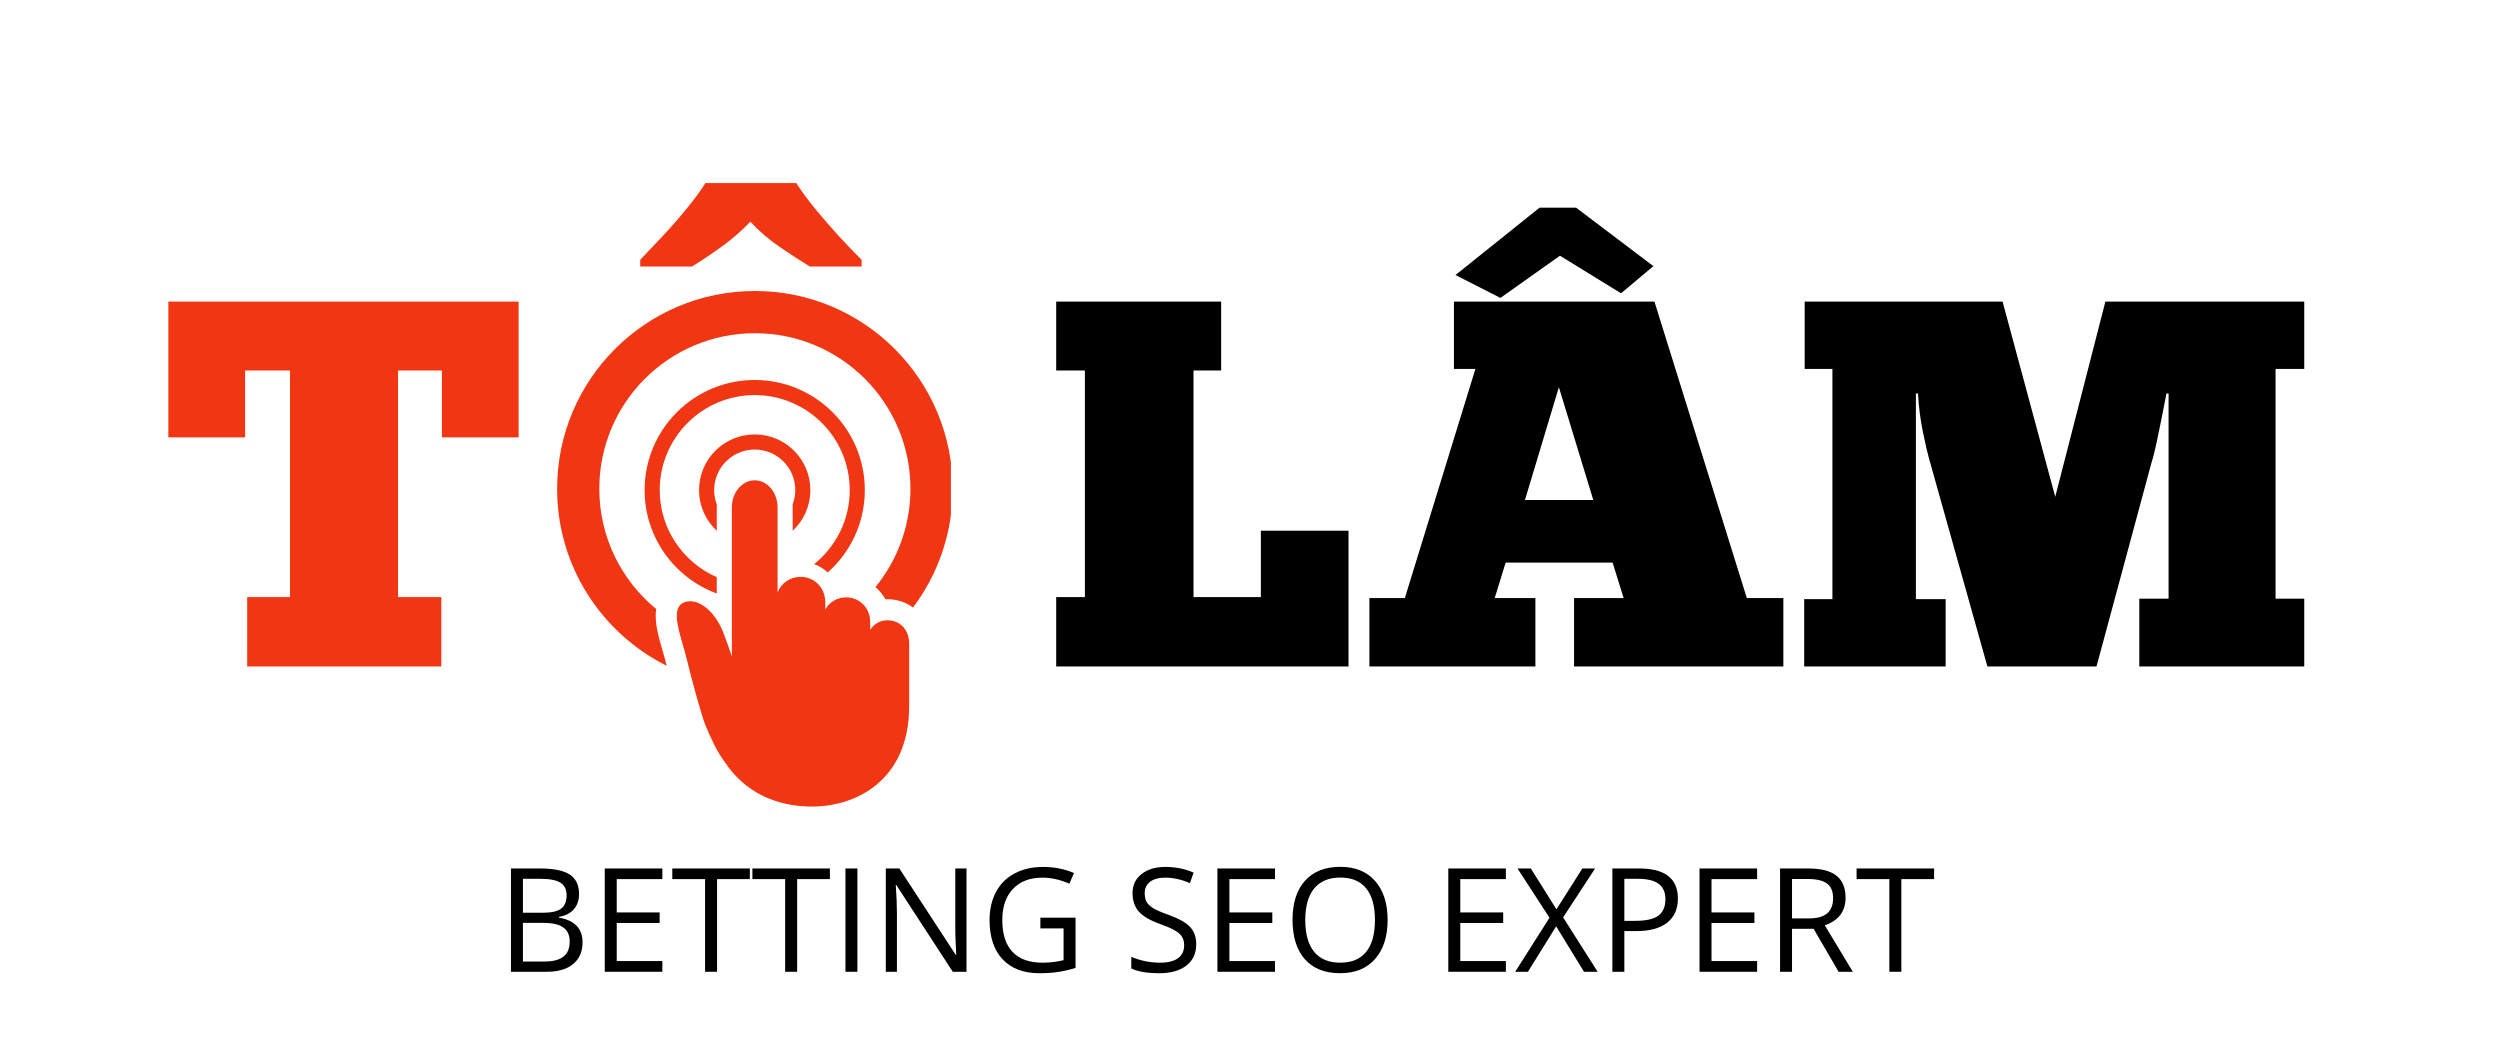 <svg xmlns="http://www.w3.org/2000/svg" xmlns:xlink="http://www.w3.org/1999/xlink" width="539" zoomAndPan="magnify" viewBox="0 0 404.25 171" height="228" preserveAspectRatio="xMidYMid meet" version="1.0"><defs><g/><clipPath id="5dc6b6ff45"><path d="M 90 47.055 L 153.762 47.055 L 153.762 108 L 90 108 Z M 90 47.055 " clip-rule="nonzero"/></clipPath><clipPath id="5ba62a7a4e"><path d="M 109.309 77.641 L 147.16 77.641 L 147.16 130.422 L 109.309 130.422 Z M 109.309 77.641 " clip-rule="nonzero"/></clipPath></defs><g fill="#000000" fill-opacity="1"><g transform="translate(80.322, 157.135)"><g><path d="M 2.297 -16.703 L 7.016 -16.703 C 9.234 -16.703 10.836 -16.367 11.828 -15.703 C 12.816 -15.047 13.312 -14.004 13.312 -12.578 C 13.312 -11.586 13.035 -10.77 12.484 -10.125 C 11.93 -9.477 11.125 -9.062 10.062 -8.875 L 10.062 -8.75 C 12.602 -8.32 13.875 -6.988 13.875 -4.75 C 13.875 -3.258 13.367 -2.094 12.359 -1.25 C 11.348 -0.414 9.938 0 8.125 0 L 2.297 0 Z M 4.234 -9.547 L 7.438 -9.547 C 8.812 -9.547 9.797 -9.758 10.391 -10.188 C 10.992 -10.625 11.297 -11.352 11.297 -12.375 C 11.297 -13.312 10.961 -13.988 10.297 -14.406 C 9.629 -14.82 8.562 -15.031 7.094 -15.031 L 4.234 -15.031 Z M 4.234 -7.906 L 4.234 -1.656 L 7.719 -1.656 C 9.07 -1.656 10.086 -1.914 10.766 -2.438 C 11.453 -2.957 11.797 -3.773 11.797 -4.891 C 11.797 -5.93 11.445 -6.691 10.75 -7.172 C 10.051 -7.66 8.988 -7.906 7.562 -7.906 Z M 4.234 -7.906 "/></g></g><g transform="translate(95.491, 157.135)"><g><path d="M 11.609 0 L 2.297 0 L 2.297 -16.703 L 11.609 -16.703 L 11.609 -14.984 L 4.234 -14.984 L 4.234 -9.594 L 11.172 -9.594 L 11.172 -7.891 L 4.234 -7.891 L 4.234 -1.734 L 11.609 -1.734 Z M 11.609 0 "/></g></g><g transform="translate(108.51, 157.135)"><g><path d="M 7.438 0 L 5.5 0 L 5.5 -14.984 L 0.203 -14.984 L 0.203 -16.703 L 12.734 -16.703 L 12.734 -14.984 L 7.438 -14.984 Z M 7.438 0 "/></g></g><g transform="translate(121.461, 157.135)"><g><path d="M 7.438 0 L 5.5 0 L 5.5 -14.984 L 0.203 -14.984 L 0.203 -16.703 L 12.734 -16.703 L 12.734 -14.984 L 7.438 -14.984 Z M 7.438 0 "/></g></g><g transform="translate(134.412, 157.135)"><g><path d="M 2.297 0 L 2.297 -16.703 L 4.234 -16.703 L 4.234 0 Z M 2.297 0 "/></g></g><g transform="translate(140.939, 157.135)"><g><path d="M 15.344 0 L 13.125 0 L 4 -14.016 L 3.906 -14.016 C 4.031 -12.367 4.094 -10.863 4.094 -9.5 L 4.094 0 L 2.297 0 L 2.297 -16.703 L 4.484 -16.703 L 13.594 -2.75 L 13.688 -2.75 C 13.676 -2.945 13.645 -3.602 13.594 -4.719 C 13.539 -5.844 13.52 -6.645 13.531 -7.125 L 13.531 -16.703 L 15.344 -16.703 Z M 15.344 0 "/></g></g><g transform="translate(158.588, 157.135)"><g><path d="M 9.641 -8.75 L 15.328 -8.75 L 15.328 -0.625 C 14.441 -0.344 13.539 -0.129 12.625 0.016 C 11.707 0.16 10.648 0.234 9.453 0.234 C 6.922 0.234 4.945 -0.516 3.531 -2.016 C 2.125 -3.523 1.422 -5.641 1.422 -8.359 C 1.422 -10.086 1.77 -11.602 2.469 -12.906 C 3.164 -14.219 4.172 -15.219 5.484 -15.906 C 6.797 -16.602 8.332 -16.953 10.094 -16.953 C 11.875 -16.953 13.535 -16.625 15.078 -15.969 L 14.328 -14.25 C 12.816 -14.895 11.363 -15.219 9.969 -15.219 C 7.938 -15.219 6.348 -14.609 5.203 -13.391 C 4.055 -12.18 3.484 -10.504 3.484 -8.359 C 3.484 -6.098 4.031 -4.383 5.125 -3.219 C 6.227 -2.051 7.848 -1.469 9.984 -1.469 C 11.141 -1.469 12.273 -1.602 13.391 -1.875 L 13.391 -7.016 L 9.641 -7.016 Z M 9.641 -8.75 "/></g></g><g transform="translate(175.631, 157.135)"><g/></g><g transform="translate(181.712, 157.135)"><g><path d="M 11.719 -4.453 C 11.719 -2.973 11.188 -1.82 10.125 -1 C 9.062 -0.176 7.613 0.234 5.781 0.234 C 3.801 0.234 2.281 -0.02 1.219 -0.531 L 1.219 -2.406 C 1.895 -2.125 2.633 -1.895 3.438 -1.719 C 4.25 -1.551 5.055 -1.469 5.859 -1.469 C 7.148 -1.469 8.125 -1.711 8.781 -2.203 C 9.438 -2.703 9.766 -3.391 9.766 -4.266 C 9.766 -4.836 9.645 -5.305 9.406 -5.672 C 9.176 -6.047 8.785 -6.391 8.234 -6.703 C 7.691 -7.016 6.867 -7.367 5.766 -7.766 C 4.203 -8.328 3.086 -8.988 2.422 -9.75 C 1.754 -10.508 1.422 -11.504 1.422 -12.734 C 1.422 -14.016 1.906 -15.035 2.875 -15.797 C 3.844 -16.566 5.125 -16.953 6.719 -16.953 C 8.383 -16.953 9.91 -16.645 11.297 -16.031 L 10.703 -14.344 C 9.316 -14.926 7.973 -15.219 6.672 -15.219 C 5.641 -15.219 4.832 -14.992 4.25 -14.547 C 3.676 -14.109 3.391 -13.492 3.391 -12.703 C 3.391 -12.129 3.492 -11.656 3.703 -11.281 C 3.922 -10.914 4.281 -10.578 4.781 -10.266 C 5.289 -9.961 6.07 -9.625 7.125 -9.25 C 8.875 -8.625 10.078 -7.953 10.734 -7.234 C 11.391 -6.516 11.719 -5.586 11.719 -4.453 Z M 11.719 -4.453 "/></g></g><g transform="translate(194.56, 157.135)"><g><path d="M 11.609 0 L 2.297 0 L 2.297 -16.703 L 11.609 -16.703 L 11.609 -14.984 L 4.234 -14.984 L 4.234 -9.594 L 11.172 -9.594 L 11.172 -7.891 L 4.234 -7.891 L 4.234 -1.734 L 11.609 -1.734 Z M 11.609 0 "/></g></g><g transform="translate(207.58, 157.135)"><g><path d="M 16.797 -8.375 C 16.797 -5.695 16.117 -3.594 14.766 -2.062 C 13.422 -0.531 11.539 0.234 9.125 0.234 C 6.664 0.234 4.766 -0.516 3.422 -2.016 C 2.086 -3.523 1.422 -5.656 1.422 -8.406 C 1.422 -11.125 2.094 -13.227 3.438 -14.719 C 4.781 -16.219 6.688 -16.969 9.156 -16.969 C 11.551 -16.969 13.422 -16.207 14.766 -14.688 C 16.117 -13.164 16.797 -11.062 16.797 -8.375 Z M 3.484 -8.375 C 3.484 -6.113 3.961 -4.395 4.922 -3.219 C 5.891 -2.051 7.289 -1.469 9.125 -1.469 C 10.977 -1.469 12.379 -2.051 13.328 -3.219 C 14.273 -4.383 14.75 -6.102 14.75 -8.375 C 14.75 -10.625 14.273 -12.328 13.328 -13.484 C 12.391 -14.648 11 -15.234 9.156 -15.234 C 7.301 -15.234 5.891 -14.645 4.922 -13.469 C 3.961 -12.301 3.484 -10.602 3.484 -8.375 Z M 3.484 -8.375 "/></g></g><g transform="translate(225.812, 157.135)"><g/></g><g transform="translate(231.893, 157.135)"><g><path d="M 11.609 0 L 2.297 0 L 2.297 -16.703 L 11.609 -16.703 L 11.609 -14.984 L 4.234 -14.984 L 4.234 -9.594 L 11.172 -9.594 L 11.172 -7.891 L 4.234 -7.891 L 4.234 -1.734 L 11.609 -1.734 Z M 11.609 0 "/></g></g><g transform="translate(244.912, 157.135)"><g><path d="M 13.422 0 L 11.219 0 L 6.719 -7.344 L 2.156 0 L 0.094 0 L 5.641 -8.734 L 0.469 -16.703 L 2.625 -16.703 L 6.766 -10.094 L 10.953 -16.703 L 13.016 -16.703 L 7.844 -8.797 Z M 13.422 0 "/></g></g><g transform="translate(258.423, 157.135)"><g><path d="M 12.891 -11.844 C 12.891 -10.145 12.312 -8.844 11.156 -7.938 C 10 -7.031 8.348 -6.578 6.203 -6.578 L 4.234 -6.578 L 4.234 0 L 2.297 0 L 2.297 -16.703 L 6.625 -16.703 C 10.801 -16.703 12.891 -15.082 12.891 -11.844 Z M 4.234 -8.234 L 5.984 -8.234 C 7.711 -8.234 8.957 -8.508 9.719 -9.062 C 10.488 -9.625 10.875 -10.52 10.875 -11.75 C 10.875 -12.852 10.508 -13.676 9.781 -14.219 C 9.062 -14.758 7.938 -15.031 6.406 -15.031 L 4.234 -15.031 Z M 4.234 -8.234 "/></g></g><g transform="translate(272.517, 157.135)"><g><path d="M 11.609 0 L 2.297 0 L 2.297 -16.703 L 11.609 -16.703 L 11.609 -14.984 L 4.234 -14.984 L 4.234 -9.594 L 11.172 -9.594 L 11.172 -7.891 L 4.234 -7.891 L 4.234 -1.734 L 11.609 -1.734 Z M 11.609 0 "/></g></g><g transform="translate(285.537, 157.135)"><g><path d="M 4.234 -6.953 L 4.234 0 L 2.297 0 L 2.297 -16.703 L 6.875 -16.703 C 8.926 -16.703 10.441 -16.312 11.422 -15.531 C 12.398 -14.75 12.891 -13.566 12.891 -11.984 C 12.891 -9.773 11.77 -8.285 9.531 -7.516 L 14.062 0 L 11.766 0 L 7.719 -6.953 Z M 4.234 -8.625 L 6.906 -8.625 C 8.27 -8.625 9.27 -8.895 9.906 -9.438 C 10.551 -9.977 10.875 -10.797 10.875 -11.891 C 10.875 -12.992 10.547 -13.785 9.891 -14.266 C 9.242 -14.754 8.203 -15 6.766 -15 L 4.234 -15 Z M 4.234 -8.625 "/></g></g><g transform="translate(300.008, 157.135)"><g><path d="M 7.438 0 L 5.5 0 L 5.5 -14.984 L 0.203 -14.984 L 0.203 -16.703 L 12.734 -16.703 L 12.734 -14.984 L 7.438 -14.984 Z M 7.438 0 "/></g></g></g><g fill="#000000" fill-opacity="1"><g transform="translate(168.678, 107.769)"><g><path d="M 2.109 -59 L 28.781 -59 L 28.781 -47.859 L 24.312 -47.859 L 24.312 -11.219 L 35.203 -11.219 L 35.203 -21.953 L 49.375 -21.953 L 49.375 0 L 2.109 0 L 2.109 -11.219 L 6.75 -11.219 L 6.75 -47.859 L 2.109 -47.859 Z M 2.109 -59 "/></g></g></g><g fill="#000000" fill-opacity="1"><g transform="translate(220.165, 107.769)"><g><path d="M 32.078 -66.422 L 41.953 -60.344 L 47.188 -64.734 L 34.688 -74.188 L 28.781 -74.188 L 15.188 -63.297 L 22.453 -59.594 Z M 68.203 0 L 34.359 0 L 34.359 -11.062 L 42.375 -11.062 L 40.594 -16.797 L 23.297 -16.797 L 21.531 -11.062 L 28.109 -11.062 L 28.109 0 L 1.266 0 L 1.266 -11.062 L 7 -11.062 L 18.406 -48.109 L 14.938 -48.109 L 14.938 -59 L 47.359 -59 L 62.297 -11.062 L 68.203 -11.062 Z M 26.422 -26.922 L 37.469 -26.922 L 31.906 -45.156 Z M 26.422 -26.922 "/></g></g></g><g fill="#000000" fill-opacity="1"><g transform="translate(289.629, 107.769)"><g><path d="M 61.031 -44.141 L 60.688 -44.141 C 60.457 -42.898 60.188 -41.52 59.875 -40 C 59.57 -38.488 59.281 -37.082 59 -35.781 C 58.719 -34.488 58.461 -33.504 58.234 -32.828 L 49.375 0 L 31.734 0 L 22.281 -33.672 C 22.062 -34.41 21.738 -35.816 21.312 -37.891 C 20.883 -39.973 20.617 -42.055 20.516 -44.141 L 20.172 -44.141 L 20.172 -10.891 L 24.984 -10.891 L 24.984 0 L 2.109 0 L 2.109 -10.891 L 6.672 -10.891 L 6.672 -48.109 L 2.188 -48.109 L 2.188 -59 L 34.188 -59 L 42.703 -27.438 L 50.812 -59 L 82.969 -59 L 82.969 -48.109 L 78.328 -48.109 L 78.328 -10.969 L 82.969 -10.969 L 82.969 0 L 56.297 0 L 56.297 -10.969 L 61.031 -10.969 Z M 61.031 -44.141 "/></g></g></g><g fill="#f03612" fill-opacity="1"><g transform="translate(25.957, 107.769)"><g><path d="M 57.906 -59 L 57.906 -37.047 L 45.5 -37.047 L 45.5 -47.859 L 38.406 -47.859 L 38.406 -11.219 L 45.406 -11.219 L 45.406 0 L 14.016 0 L 14.016 -11.219 L 20.938 -11.219 L 20.938 -47.859 L 13.672 -47.859 L 13.672 -37.047 L 1.266 -37.047 L 1.266 -59 Z M 57.906 -59 "/></g></g></g><g fill="#f03612" fill-opacity="1"><g transform="translate(100.149, 94.259)"><g><path d="M 28.609 -64.656 C 29.398 -63.414 30.426 -62.02 31.688 -60.469 C 32.957 -58.926 34.266 -57.422 35.609 -55.953 C 36.961 -54.492 38.148 -53.258 39.172 -52.25 L 39.172 -51.156 L 30.812 -51.156 C 29.344 -52.051 27.723 -53.102 25.953 -54.312 C 24.18 -55.52 22.594 -56.883 21.188 -58.406 C 19.719 -56.883 18.141 -55.52 16.453 -54.312 C 14.766 -53.102 13.191 -52.051 11.734 -51.156 L 3.375 -51.156 L 3.375 -52.25 C 4.383 -53.312 5.566 -54.562 6.922 -56 C 8.273 -57.438 9.582 -58.926 10.844 -60.469 C 12.113 -62.02 13.141 -63.414 13.922 -64.656 Z M 28.609 -64.656 "/></g></g></g><path fill="#f03612" d="M 131.035 79.246 C 131.035 74.277 127.008 70.25 122.039 70.25 C 117.066 70.25 113.039 74.277 113.039 79.246 C 113.039 81.844 114.141 84.184 115.902 85.828 L 115.902 82.059 C 115.902 81.902 115.91 81.754 115.918 81.602 C 115.633 80.871 115.477 80.078 115.477 79.246 C 115.477 75.629 118.422 72.688 122.039 72.688 C 125.656 72.688 128.598 75.629 128.598 79.246 C 128.598 80.078 128.441 80.871 128.16 81.602 C 128.168 81.754 128.176 81.902 128.176 82.059 L 128.176 85.828 C 129.934 84.184 131.035 81.844 131.035 79.246 " fill-opacity="1" fill-rule="nonzero"/><path fill="#f03612" d="M 131.652 91.219 C 132.477 91.516 133.219 91.98 133.84 92.57 C 137.52 89.309 139.84 84.551 139.84 79.246 C 139.84 69.414 131.871 61.445 122.039 61.445 C 112.207 61.445 104.234 69.414 104.234 79.246 C 104.234 86.922 109.094 93.465 115.902 95.965 L 115.902 93.328 C 110.477 90.957 106.676 85.539 106.676 79.246 C 106.676 70.777 113.566 63.883 122.039 63.883 C 130.508 63.883 137.402 70.777 137.402 79.246 C 137.402 84.082 135.152 88.402 131.652 91.219 " fill-opacity="1" fill-rule="nonzero"/><g clip-path="url(#5dc6b6ff45)"><path fill="#f03612" d="M 122.062 47.055 C 104.402 47.055 90.086 61.375 90.086 79.035 C 90.086 91.566 97.301 102.41 107.801 107.652 C 107.785 107.59 107.773 107.523 107.758 107.465 C 107.598 106.793 107.383 106.059 107.156 105.281 C 106.48 102.969 105.793 100.598 106.105 98.48 C 100.492 93.867 96.906 86.871 96.906 79.035 C 96.906 65.141 108.168 53.879 122.062 53.879 C 135.957 53.879 147.219 65.141 147.219 79.035 C 147.219 85.062 145.098 90.594 141.562 94.926 C 142.207 95.48 142.754 96.148 143.176 96.902 C 143.289 96.895 143.402 96.895 143.512 96.895 C 145.082 96.895 146.492 97.391 147.629 98.242 C 151.652 92.895 154.043 86.242 154.043 79.035 C 154.043 61.375 139.723 47.055 122.062 47.055 " fill-opacity="1" fill-rule="nonzero"/></g><g clip-path="url(#5ba62a7a4e)"><path fill="#f03612" d="M 143.512 100.305 C 142.254 100.305 141.387 100.887 140.711 101.836 L 140.711 100.617 C 140.711 98.262 138.969 96.594 136.82 96.594 C 135.379 96.594 134.121 97.348 133.449 98.559 L 133.449 97.422 C 133.449 94.996 131.656 93.277 129.449 93.277 C 127.766 93.277 126.328 94.273 125.734 95.816 L 125.734 82.059 C 125.734 79.633 124.082 77.668 122.039 77.668 C 119.996 77.668 118.34 79.633 118.34 82.059 L 118.34 106.16 C 117.824 104.633 117.348 103.289 116.98 102.336 C 115.668 98.93 113.121 96.84 111.031 97.281 C 107.914 97.945 110.18 102.898 111.074 106.672 C 111.812 109.773 113.434 115.672 114.004 117.098 C 115.004 119.59 116.07 121.711 117.141 123.141 C 120.465 128.219 125.637 130.422 131.328 130.422 C 138.227 130.422 147.012 126.359 147.012 114.168 L 146.996 114.168 C 147.004 114.07 147.012 113.977 147.012 113.883 L 147.012 104.086 C 147.012 101.863 145.578 100.305 143.512 100.305 " fill-opacity="1" fill-rule="nonzero"/></g></svg>